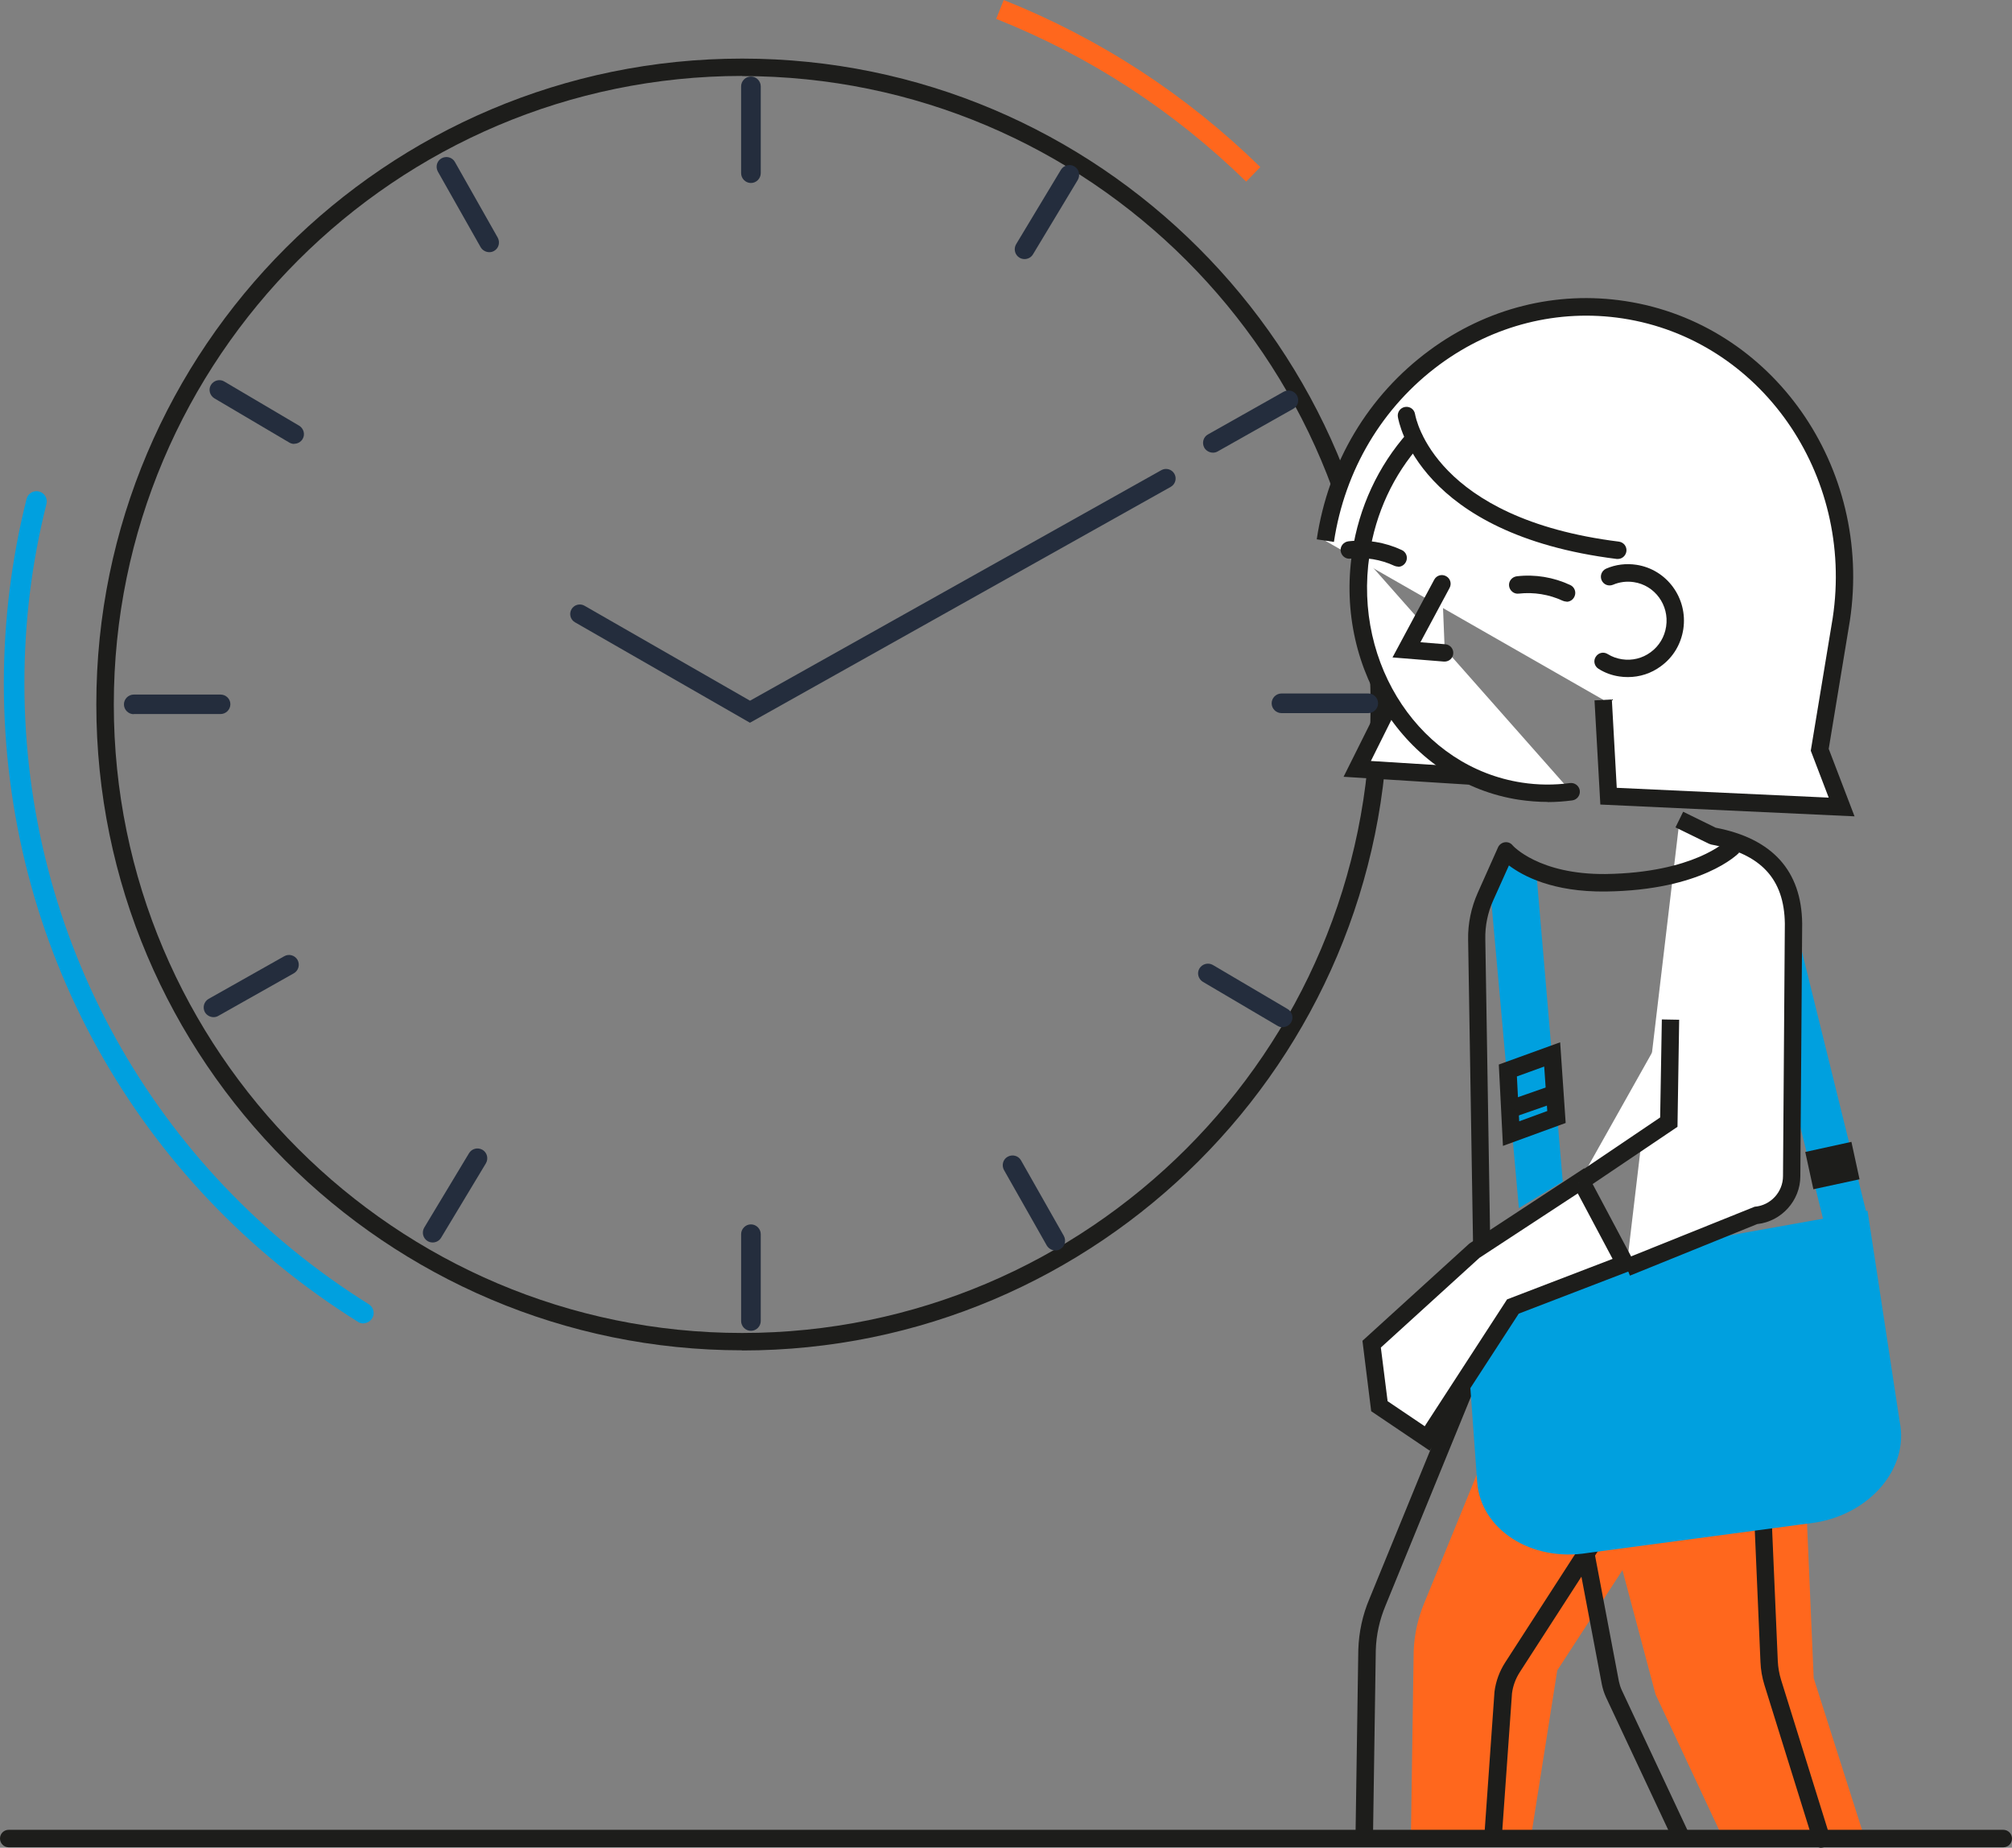 <?xml version="1.0" encoding="UTF-8"?> <svg xmlns="http://www.w3.org/2000/svg" id="Capa_2" viewBox="0 0 131.18 120.46"><rect x="0" y="0" width="131.18" height="120.46" fill="#808080" stroke="none"/><defs><style>.cls-1{fill:#fff;}.cls-2{fill:#ff671d;}.cls-3{fill:#00a0df;}.cls-4{fill:#242d3d;}.cls-5{fill:#1d1d1b;}</style></defs><g id="Capa_1-2"><g><g><path class="cls-5" d="M48.39,88.03c-23.22,0-42.11-18.89-42.11-42.11S25.18,3.82,48.39,3.82s42.11,18.89,42.11,42.11-18.89,42.11-42.11,42.11Zm0-83.08C25.8,4.96,7.42,23.34,7.42,45.93s18.38,40.97,40.97,40.97,40.97-18.38,40.97-40.97S70.99,4.96,48.39,4.96Z"></path><path class="cls-3" d="M23.7,86.28c-.12,0-.24-.03-.35-.1C8.88,77.14,.25,61.58,.25,44.55c0-4.06,.5-8.11,1.48-12.02,.09-.36,.45-.58,.81-.49,.36,.09,.58,.45,.49,.81-.96,3.8-1.44,7.74-1.44,11.69,0,16.56,8.4,31.7,22.46,40.49,.31,.2,.41,.61,.21,.92-.13,.2-.35,.32-.57,.32Z"></path><path class="cls-2" d="M81.25,11.84c-4.72-4.61-10.2-8.18-16.3-10.61l.49-1.23c6.26,2.5,11.89,6.16,16.73,10.89l-.92,.95Z"></path><g><path class="cls-4" d="M48.96,11.93c-.35,0-.64-.29-.64-.64V5.63c0-.35,.29-.64,.64-.64s.64,.29,.64,.64v5.66c0,.35-.29,.64-.64,.64Z"></path><path class="cls-4" d="M48.96,86.76c-.35,0-.64-.29-.64-.64v-5.66c0-.35,.29-.64,.64-.64s.64,.29,.64,.64v5.66c0,.35-.29,.64-.64,.64Z"></path><path class="cls-4" d="M66.8,16.89c-.11,0-.23-.03-.33-.09-.3-.18-.4-.57-.22-.88l2.92-4.85c.18-.3,.58-.4,.88-.22,.3,.18,.4,.57,.22,.88l-2.92,4.85c-.12,.2-.33,.31-.55,.31Z"></path><path class="cls-4" d="M28.21,81c-.11,0-.23-.03-.33-.09-.3-.18-.4-.57-.22-.88l2.92-4.85c.18-.3,.57-.4,.88-.22,.3,.18,.4,.57,.22,.88l-2.92,4.85c-.12,.2-.33,.31-.55,.31Z"></path><path class="cls-4" d="M79.08,29.51c-.22,0-.44-.12-.56-.32-.17-.31-.07-.7,.24-.87l4.93-2.78c.31-.17,.7-.07,.87,.24,.17,.31,.07,.7-.24,.87l-4.93,2.78c-.1,.06-.21,.08-.31,.08Z"></path><path class="cls-4" d="M13.92,66.31c-.22,0-.44-.12-.56-.32-.17-.31-.06-.7,.24-.87l4.93-2.78c.31-.18,.7-.06,.87,.24,.17,.31,.06,.7-.24,.87l-4.93,2.78c-.1,.06-.21,.08-.31,.08Z"></path><path class="cls-4" d="M83.55,46.49c-.35,0-.64-.29-.64-.64,0-.35,.29-.64,.64-.64h5.66s0,0,0,0c.35,0,.64,.29,.64,.64,0,.35-.29,.64-.64,.64h-5.66s0,0,0,0Z"></path><path class="cls-4" d="M8.72,46.56c-.35,0-.64-.29-.64-.64s.29-.64,.64-.64h5.66c.35,0,.64,.28,.64,.63s-.29,.64-.64,.64h-5.66Z"></path><path class="cls-4" d="M83.62,66.97c-.11,0-.22-.03-.32-.09l-4.87-2.87c-.3-.18-.41-.57-.23-.87,.18-.3,.57-.41,.88-.23l4.87,2.87c.3,.18,.41,.57,.23,.87-.12,.2-.33,.31-.55,.31Z"></path><path class="cls-4" d="M19.18,28.94c-.11,0-.22-.03-.32-.09l-4.88-2.88c-.3-.18-.41-.57-.23-.87,.18-.3,.57-.41,.87-.23l4.88,2.88c.3,.18,.41,.57,.23,.87-.12,.2-.33,.31-.55,.31Z"></path><path class="cls-4" d="M68.81,81.52c-.22,0-.44-.12-.56-.32l-2.79-4.92c-.17-.31-.07-.7,.24-.87,.31-.17,.7-.07,.87,.24l2.79,4.92c.17,.31,.07,.7-.24,.87-.1,.06-.21,.08-.31,.08Z"></path><path class="cls-4" d="M31.9,16.44c-.22,0-.44-.12-.56-.32l-2.79-4.93c-.17-.31-.07-.7,.24-.87,.3-.17,.7-.07,.87,.24l2.79,4.93c.17,.31,.07,.7-.24,.87-.1,.06-.21,.08-.31,.08Z"></path></g><path class="cls-4" d="M48.9,47.12l-11.41-6.55c-.3-.17-.4-.55-.23-.85,.17-.3,.56-.4,.85-.23l10.79,6.19,26.82-15.03c.3-.17,.68-.06,.85,.24,.17,.3,.06,.68-.24,.85l-27.44,15.38Z"></path></g><path class="cls-2" d="M112,92.8l-10.47,16.1-1.79,11.35-7.75-.57,.18-12.04c.04-1.07,.27-2.12,.68-3.11l5.73-14.01"></path><polyline class="cls-2" points="117.54 92.92 118.25 109.4 121.7 120.23 112.5 120.19 107.94 110.46 103.93 95.41"></polyline><g><polyline class="cls-1" points="90.54 46.05 88.5 50.13 95.75 50.58"></polyline><path class="cls-5" d="M95.75,51.15s-.02,0-.04,0l-8.11-.51,2.42-4.85c.14-.28,.49-.39,.76-.25,.28,.14,.39,.48,.25,.76l-1.65,3.31,6.39,.4c.31,.02,.55,.29,.53,.6-.02,.3-.27,.53-.57,.53Z"></path></g><rect class="cls-3" x="116.46" y="59.38" width="2.84" height="20.39" transform="translate(-13.24 30.28) rotate(-13.87)"></rect><path class="cls-5" d="M88.94,120.16s0,0,0,0c-.31,0-.56-.26-.56-.58l.18-12.04c.04-1.15,.28-2.27,.73-3.32l5.73-14c.12-.29,.45-.43,.74-.31,.29,.12,.43,.45,.31,.74l-5.73,14.01c-.39,.93-.61,1.91-.64,2.91l-.18,12.03c0,.31-.26,.56-.57,.56Z"></path><path class="cls-5" d="M97.35,120.24s-.03,0-.04,0c-.31-.02-.55-.29-.53-.61l.66-9.35c.09-.69,.33-1.33,.69-1.89l10.33-16c.17-.26,.52-.34,.79-.17,.26,.17,.34,.52,.17,.79l-10.33,16c-.27,.42-.45,.9-.51,1.39l-.66,9.31c-.02,.3-.27,.53-.57,.53Z"></path><path class="cls-5" d="M109.63,120.38c-.21,0-.42-.12-.51-.33l-4.41-9.4c-.12-.26-.21-.54-.27-.83l-1.61-8.49c-.06-.31,.14-.61,.45-.66,.3-.06,.61,.14,.66,.45l1.61,8.49c.04,.19,.1,.38,.18,.56l4.41,9.4c.13,.28,.01,.62-.27,.76-.08,.04-.16,.05-.24,.05Z"></path><path class="cls-5" d="M118.76,120.46c-.24,0-.47-.16-.54-.4l-3.18-10.21c-.15-.48-.24-.99-.26-1.51l-.68-15.79c-.01-.31,.23-.58,.54-.59,.3-.01,.58,.23,.59,.54l.68,15.79c.02,.41,.09,.82,.21,1.21l3.18,10.21c.09,.3-.07,.62-.37,.71-.06,.02-.11,.03-.17,.03Z"></path><path class="cls-3" d="M118.35,99.26l-14.83,1.98c-3.68,.6-6.99-1.53-7.21-4.63l-.94-12.96,26.39-4.72,2.1,13.77c.61,2.99-1.89,5.97-5.5,6.56Z"></path><path class="cls-5" d="M116.49,76.69c-.24,0-.46-.15-.54-.38l-6.53-19.07c-.1-.3,.06-.62,.35-.72,.3-.1,.62,.06,.72,.35l6.53,19.07c.1,.3-.06,.62-.35,.72-.06,.02-.12,.03-.18,.03Z"></path><g><path class="cls-1" d="M109.51,53.41l2.19,1.07c3.37,.62,5.21,2.39,5.25,5.71l-.13,16.46c0,1.34-1.04,2.46-2.38,2.57l-8.39,3.4"></path><path class="cls-5" d="M106.27,83.16l-.43-1.05,8.56-3.44c1.04-.08,1.85-.96,1.85-2l.12-16.46c-.04-2.91-1.56-4.55-4.79-5.15l-.15-.05-2.19-1.07,.5-1.02,2.12,1.04c3.7,.71,5.6,2.81,5.64,6.25l-.12,16.47c0,1.59-1.23,2.95-2.81,3.12l-8.32,3.37Z"></path></g><g><polygon class="cls-1" points="96.1 81.55 89.42 87.63 89.92 91.67 93.04 93.78 98.63 85.18 105.93 82.38 103.07 76.99 96.1 81.55"></polygon><path class="cls-5" d="M93.21,94.57l-3.81-2.57-.57-4.59,6.97-6.34,7.49-4.91,3.46,6.51-7.73,2.97-5.8,8.93Zm-2.75-3.23l2.43,1.64,5.37-8.27,6.88-2.64-2.27-4.27-6.41,4.2-6.43,5.85,.44,3.49Z"></path></g><g><polyline class="cls-1" points="108.92 66.47 108.81 73.16 102.94 77.11"></polyline><polygon class="cls-5" points="103.26 77.58 102.63 76.64 108.24 72.85 108.35 66.46 109.48 66.48 109.37 73.46 103.26 77.58"></polygon></g><g><path class="cls-1" d="M86.42,35.26c1.46-9.72,10.18-16.47,19.47-15.05,9.28,1.41,15.63,10.46,14.17,20.18l-1.41,8.5,1.43,3.72-15.2-.71-.35-6.28"></path><path class="cls-5" d="M120.92,53.22l-16.58-.77-.38-6.79,1.13-.06,.32,5.76,13.82,.64-1.17-3.06,1.43-8.65c1.42-9.4-4.73-18.16-13.69-19.53-4.2-.64-8.43,.43-11.93,3-3.74,2.76-6.19,6.87-6.9,11.57l-1.12-.17c.75-5.01,3.36-9.38,7.35-12.32,3.74-2.76,8.27-3.9,12.77-3.21,9.58,1.46,16.15,10.8,14.64,20.83l-1.38,8.36,1.68,4.39Z"></path></g><g><g><path class="cls-1" d="M102.43,51.61c-1.07,.14-2.18,.14-3.29-.03-6.88-1.05-11.54-7.98-10.41-15.47"></path><path class="cls-5" d="M100.9,52.28c-.62,0-1.23-.05-1.85-.14-7.18-1.09-12.06-8.33-10.89-16.12,.05-.31,.33-.52,.65-.48,.31,.05,.52,.34,.48,.65-1.08,7.18,3.38,13.83,9.94,14.83,1.04,.16,2.09,.17,3.13,.03,.31-.04,.6,.18,.64,.49s-.18,.6-.49,.64c-.53,.07-1.07,.11-1.6,.11Z"></path></g><g><path class="cls-1" d="M88.72,36.1c.44-2.93,1.7-5.51,3.49-7.51"></path><path class="cls-5" d="M88.72,36.67s-.06,0-.08,0c-.31-.05-.52-.34-.48-.65,.44-2.95,1.7-5.65,3.62-7.81,.21-.23,.57-.25,.8-.05,.23,.21,.25,.57,.05,.8-1.78,1.99-2.94,4.49-3.35,7.22-.04,.28-.28,.48-.56,.48Z"></path></g></g><path class="cls-5" d="M105.48,36.44s-.05,0-.07,0c-12.92-1.61-14.22-8.95-14.27-9.26-.05-.31,.16-.6,.47-.65,.32-.05,.6,.16,.65,.47h0c.05,.28,1.28,6.81,13.29,8.31,.31,.04,.53,.32,.49,.63-.04,.29-.28,.5-.56,.5Z"></path><g><path class="cls-1" d="M104.92,37.6c.51-.22,1.08-.3,1.66-.21,1.68,.26,2.84,1.84,2.58,3.54s-1.83,2.87-3.51,2.61c-.42-.06-.81-.21-1.15-.42"></path><path class="cls-5" d="M106.13,44.14c-.18,0-.37-.01-.55-.04-.49-.07-.95-.24-1.36-.5-.27-.17-.35-.52-.18-.78,.17-.27,.51-.35,.78-.18,.29,.18,.6,.29,.94,.34,.65,.1,1.32-.06,1.86-.46,.55-.4,.91-1,1.01-1.68,.21-1.39-.74-2.69-2.11-2.89-.46-.07-.93-.01-1.35,.17-.29,.12-.62,0-.75-.3-.12-.29,.01-.62,.3-.75,.62-.27,1.3-.35,1.97-.25,1.99,.3,3.36,2.18,3.06,4.19-.15,.98-.66,1.84-1.46,2.42-.63,.47-1.38,.71-2.15,.71Z"></path></g><g><polyline class="cls-1" points="94.02 38.06 91.71 42.36 94.2 42.56"></polyline><path class="cls-5" d="M94.2,43.13s-.03,0-.05,0l-3.36-.27,2.72-5.07c.15-.28,.49-.38,.77-.23,.28,.15,.38,.49,.23,.77l-1.9,3.54,1.62,.13c.31,.02,.55,.3,.52,.61-.02,.3-.27,.52-.57,.52Z"></path></g><g><path class="cls-1" d="M87.98,35.85c1.09-.13,2.19,.05,3.19,.52"></path><path class="cls-5" d="M91.16,36.94c-.08,0-.16-.02-.24-.05-.9-.42-1.89-.58-2.88-.47-.31,.04-.59-.19-.63-.5-.04-.31,.19-.59,.5-.63,1.19-.14,2.4,.06,3.49,.57,.28,.13,.41,.47,.27,.76-.1,.21-.3,.33-.51,.33Z"></path></g><path class="cls-5" d="M102.14,39.22c-.08,0-.16-.02-.24-.05-.9-.42-1.9-.58-2.88-.47-.31,.04-.59-.19-.63-.5-.04-.31,.19-.59,.5-.63,1.19-.14,2.4,.06,3.49,.57,.28,.13,.41,.47,.27,.76-.1,.21-.3,.33-.51,.33Z"></path><path class="cls-5" d="M130.61,120.43H.57c-.31,0-.57-.25-.57-.57s.25-.57,.57-.57H130.61c.31,0,.57,.25,.57,.57s-.25,.57-.57,.57Z"></path><polygon class="cls-3" points="99.03 78.76 97.24 58.85 98.55 55.74 100.2 57.27 101.89 77.03 99.03 78.76"></polygon><path class="cls-5" d="M96.04,81.01l-.32-19.76c-.02-1.04,.2-2.08,.62-3.03l1.33-2.98c.08-.18,.25-.3,.44-.33,.2-.03,.39,.05,.51,.2,.01,.02,1.71,1.91,6.06,1.87,5.76-.08,7.87-2.16,7.89-2.18l.82,.79c-.1,.1-2.41,2.45-8.7,2.53-3.46,.04-5.39-1.01-6.31-1.7l-1.02,2.27c-.36,.79-.54,1.67-.52,2.54l.32,19.76-1.14,.02Z"></path><g><line class="cls-1" x1="117.91" y1="76.02" x2="120.91" y2="75.37"></line><polygon class="cls-5" points="118.23 77.53 117.7 75.1 120.71 74.44 121.24 76.88 118.23 77.53"></polygon></g><g><path class="cls-5" d="M97.99,74.7l-.27-5.3,4-1.45,.36,5.26-4.08,1.49Zm.91-4.52l.15,2.92,1.83-.67-.2-2.9-1.79,.65Z"></path><rect class="cls-5" x="98.58" y="71.18" width="2.97" height="1.14" transform="translate(-18.06 37.02) rotate(-19.26)"></rect></g></g></g></svg> 